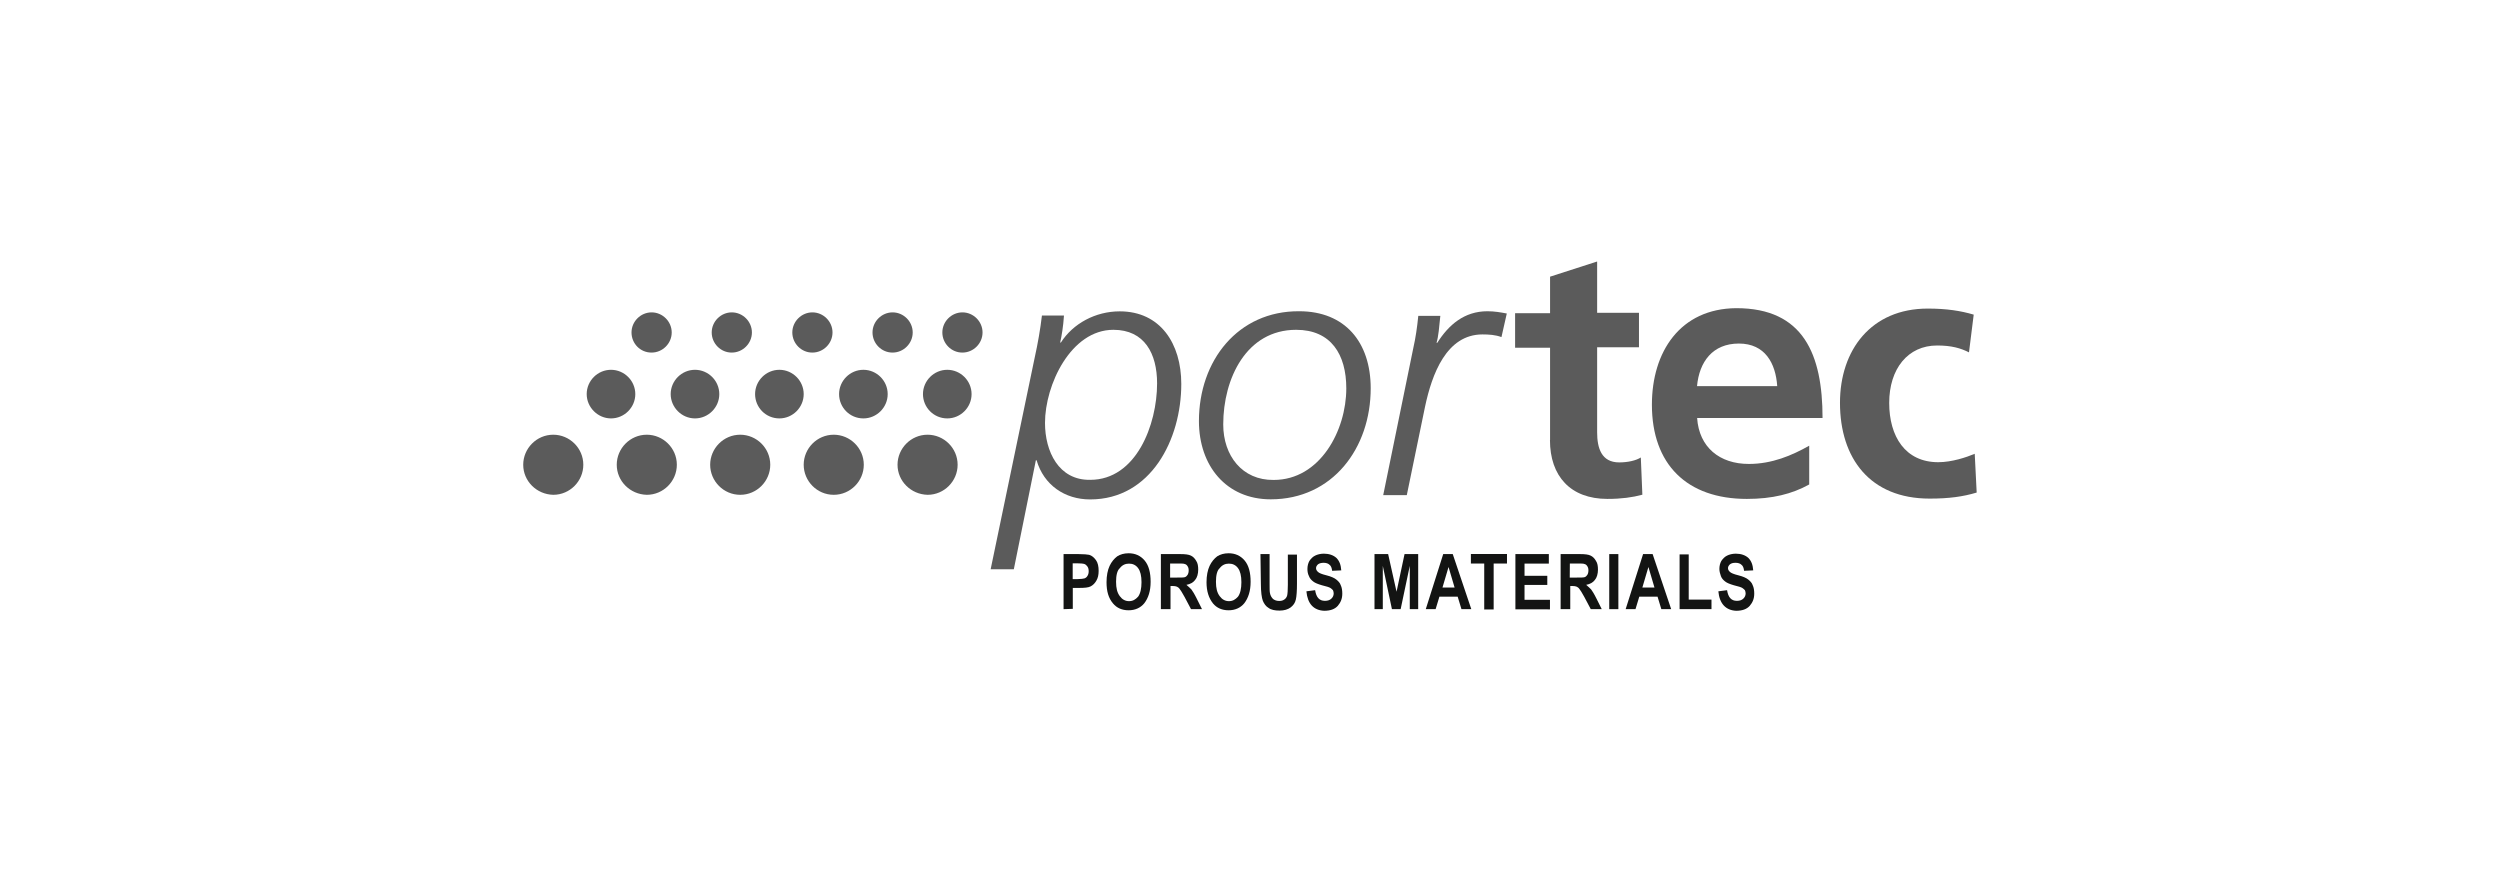 <?xml version="1.0" encoding="utf-8"?>
<!-- Generator: Adobe Illustrator 25.2.1, SVG Export Plug-In . SVG Version: 6.00 Build 0)  -->
<svg version="1.1" id="Ebene_1" xmlns="http://www.w3.org/2000/svg" xmlns:xlink="http://www.w3.org/1999/xlink" x="0px" y="0px"
	 viewBox="0 0 243.78 85.04" style="enable-background:new 0 0 243.78 85.04;" xml:space="preserve">
<style type="text/css">
	.st0{fill:#5B5B5B;}
	.st1{fill:#131413;}
</style>
<g>
	<path class="st0" d="M96.6,55.51h2.26l2.15-10.63h0.07c0.7,2.41,2.74,3.82,5.22,3.82c5.93,0,8.89-5.85,8.89-11.26
		c0-3.93-2.04-7.08-6-7.08c-2.37,0-4.56,1.19-5.74,3.04h-0.07c0.15-0.67,0.3-1.56,0.37-2.63h-2.15c-0.15,1.3-0.41,2.78-0.7,4.08
		L96.6,55.51L96.6,55.51z M101.9,41.24c0-3.71,2.52-9.08,6.67-9.08c3.04,0,4.26,2.33,4.26,5.22c0,4.04-2.04,9.41-6.52,9.41
		C103.23,46.84,101.9,44.02,101.9,41.24L101.9,41.24z"/>
	<path class="st0" d="M116.91,41.06c0,4.37,2.67,7.63,7,7.63c6.04,0,9.75-5,9.75-10.82c0-4.52-2.52-7.52-6.97-7.52
		C120.72,30.31,116.91,35.16,116.91,41.06L116.91,41.06z M119.28,41.39c0-4.48,2.26-9.23,7.11-9.23c3.41,0,4.89,2.41,4.89,5.71
		c0,4.11-2.56,8.93-7.08,8.93C121.13,46.84,119.28,44.43,119.28,41.39L119.28,41.39z"/>
	<path class="st0" d="M134.88,48.28h2.3l1.78-8.63c0.67-3.15,2.08-7.04,5.6-7.04c0.63,0,1.26,0.04,1.85,0.26l0.52-2.3
		c-0.59-0.11-1.19-0.22-1.89-0.22c-2.26,0-3.78,1.33-4.89,3.08h-0.07c0.19-0.63,0.26-1.56,0.37-2.63h-2.15
		c-0.11,1.11-0.26,2.15-0.48,3.11L134.88,48.28L134.88,48.28z"/>
	<path class="st0" d="M151.14,42.91c0,3.52,2,5.74,5.6,5.74c1.37,0,2.45-0.15,3.41-0.41L160,44.61c-0.48,0.3-1.26,0.48-2.11,0.48
		c-1.74,0-2.15-1.41-2.15-2.93v-8.3h4.08V30.5h-4.08v-5l-4.59,1.48v3.56h-3.41v3.37h3.41V42.91L151.14,42.91z"/>
	<path class="st0" d="M165.48,37.65c0.22-2.37,1.52-4.15,4.08-4.15c2.56,0,3.59,1.93,3.74,4.15H165.48L165.48,37.65z M176.42,43.46
		c-1.7,0.96-3.63,1.78-5.89,1.78c-2.85,0-4.85-1.63-5.04-4.48h12.23c0-6.19-1.85-10.71-8.41-10.71c-5.48,0.04-8.23,4.26-8.23,9.41
		c0,5.82,3.41,9.19,9.26,9.19c2.48,0,4.41-0.48,6.08-1.41V43.46L176.42,43.46z"/>
	<path class="st0" d="M192.46,30.68c-1.26-0.37-2.63-0.59-4.48-0.59c-5.52,0-8.56,4.04-8.56,9.19c0,5.41,2.93,9.34,8.74,9.34
		c1.89,0,3.26-0.19,4.59-0.59l-0.19-3.78c-0.78,0.33-2.22,0.82-3.56,0.82c-3.22,0-4.78-2.52-4.78-5.78c0-3.33,1.82-5.6,4.67-5.6
		c1.41,0,2.3,0.26,3.11,0.67L192.46,30.68L192.46,30.68z"/>
	<path class="st0" d="M51.02,45.32c0-1.59,1.3-2.93,2.93-2.93c1.59,0,2.93,1.3,2.93,2.93c0,1.59-1.3,2.93-2.93,2.93
		C52.32,48.21,51.02,46.91,51.02,45.32L51.02,45.32z"/>
	<path class="st0" d="M60.14,45.32c0-1.59,1.3-2.93,2.93-2.93c1.59,0,2.93,1.3,2.93,2.93c0,1.59-1.3,2.93-2.93,2.93
		C61.44,48.21,60.14,46.91,60.14,45.32L60.14,45.32z"/>
	<path class="st0" d="M69.25,45.32c0-1.59,1.3-2.93,2.93-2.93c1.59,0,2.93,1.3,2.93,2.93c0,1.59-1.3,2.93-2.93,2.93
		S69.25,46.91,69.25,45.32L69.25,45.32z"/>
	<path class="st0" d="M78.37,45.32c0-1.59,1.3-2.93,2.93-2.93c1.59,0,2.93,1.3,2.93,2.93c0,1.59-1.3,2.93-2.93,2.93
		S78.37,46.91,78.37,45.32L78.37,45.32z"/>
	<path class="st0" d="M87.52,45.32c0-1.59,1.3-2.93,2.93-2.93c1.59,0,2.93,1.3,2.93,2.93c0,1.59-1.3,2.93-2.93,2.93
		C88.82,48.21,87.52,46.91,87.52,45.32L87.52,45.32z"/>
	<path class="st0" d="M57.21,38.43c0-1.3,1.07-2.37,2.37-2.37c1.3,0,2.37,1.07,2.37,2.37c0,1.3-1.07,2.37-2.37,2.37
		C58.29,40.8,57.21,39.72,57.21,38.43L57.21,38.43z"/>
	<path class="st0" d="M65.4,38.43c0-1.3,1.07-2.37,2.37-2.37s2.37,1.07,2.37,2.37c0,1.3-1.07,2.37-2.37,2.37S65.4,39.72,65.4,38.43
		L65.4,38.43z"/>
	<path class="st0" d="M73.63,38.43c0-1.3,1.07-2.37,2.37-2.37s2.37,1.07,2.37,2.37c0,1.3-1.07,2.37-2.37,2.37
		C74.66,40.8,73.63,39.72,73.63,38.43L73.63,38.43z"/>
	<path class="st0" d="M81.82,38.43c0-1.3,1.07-2.37,2.37-2.37s2.37,1.07,2.37,2.37c0,1.3-1.07,2.37-2.37,2.37
		C82.85,40.8,81.82,39.72,81.82,38.43L81.82,38.43z"/>
	<path class="st0" d="M90,38.43c0-1.3,1.07-2.37,2.37-2.37s2.37,1.07,2.37,2.37c0,1.3-1.07,2.37-2.37,2.37
		C91.04,40.8,90,39.72,90,38.43L90,38.43z"/>
	<path class="st0" d="M61.58,32.42c0-1.07,0.89-1.96,1.96-1.96s1.96,0.89,1.96,1.96c0,1.07-0.89,1.96-1.96,1.96
		C62.44,34.39,61.58,33.5,61.58,32.42L61.58,32.42z"/>
	<path class="st0" d="M69.4,32.42c0-1.07,0.89-1.96,1.96-1.96s1.96,0.89,1.96,1.96c0,1.07-0.89,1.96-1.96,1.96
		C70.29,34.39,69.4,33.5,69.4,32.42L69.4,32.42z"/>
	<path class="st0" d="M77.26,32.42c0-1.07,0.89-1.96,1.96-1.96c1.07,0,1.96,0.89,1.96,1.96c0,1.07-0.89,1.96-1.96,1.96
		C78.15,34.39,77.26,33.5,77.26,32.42L77.26,32.42z"/>
	<path class="st0" d="M85.08,32.42c0-1.07,0.89-1.96,1.96-1.96S89,31.35,89,32.42c0,1.07-0.89,1.96-1.96,1.96
		C85.97,34.39,85.08,33.5,85.08,32.42L85.08,32.42z"/>
	<path class="st0" d="M91.89,32.42c0-1.07,0.89-1.96,1.96-1.96s1.96,0.89,1.96,1.96c0,1.07-0.89,1.96-1.96,1.96
		C92.78,34.39,91.89,33.5,91.89,32.42L91.89,32.42z"/>
	<g>
		<path class="st1" d="M103.71,59.4v-5.37h1.45c0.52,0,0.89,0.04,1.04,0.07c0.26,0.07,0.48,0.26,0.67,0.52
			c0.19,0.26,0.26,0.63,0.26,1.04s-0.07,0.7-0.22,0.96c-0.15,0.26-0.33,0.44-0.56,0.56s-0.59,0.15-1.15,0.15h-0.59v2.04L103.71,59.4
			L103.71,59.4z M104.6,54.95v1.52h0.48c0.33,0,0.56-0.04,0.67-0.07c0.11-0.04,0.22-0.11,0.3-0.26c0.07-0.11,0.11-0.26,0.11-0.44
			c0-0.19-0.04-0.33-0.11-0.44c-0.07-0.11-0.19-0.22-0.3-0.26c-0.11-0.04-0.37-0.07-0.74-0.07h-0.41V54.95z"/>
		<path class="st1" d="M107.9,56.77c0-0.63,0.11-1.19,0.3-1.59s0.44-0.7,0.74-0.93c0.3-0.19,0.67-0.3,1.11-0.3
			c0.63,0,1.15,0.22,1.56,0.7c0.41,0.48,0.59,1.19,0.59,2.08s-0.22,1.59-0.63,2.11c-0.37,0.44-0.89,0.67-1.52,0.67
			c-0.63,0-1.15-0.22-1.52-0.67C108.09,58.32,107.9,57.66,107.9,56.77z M108.83,56.73c0,0.63,0.11,1.07,0.37,1.41
			c0.22,0.3,0.52,0.48,0.89,0.48c0.37,0,0.63-0.15,0.89-0.44c0.22-0.3,0.33-0.78,0.33-1.41s-0.11-1.07-0.33-1.37
			c-0.22-0.3-0.52-0.44-0.89-0.44c-0.37,0-0.67,0.15-0.89,0.44C108.94,55.62,108.83,56.1,108.83,56.73z"/>
		<path class="st1" d="M113.2,59.4v-5.37h1.89c0.48,0,0.82,0.04,1.04,0.15c0.22,0.11,0.37,0.26,0.52,0.52
			c0.15,0.22,0.19,0.52,0.19,0.85c0,0.41-0.11,0.78-0.3,1c-0.19,0.26-0.48,0.41-0.85,0.48c0.19,0.15,0.33,0.3,0.48,0.44
			c0.11,0.15,0.3,0.44,0.52,0.89l0.52,1.04h-1.07l-0.63-1.19c-0.22-0.41-0.41-0.7-0.48-0.78c-0.07-0.11-0.19-0.19-0.26-0.22
			c-0.11-0.04-0.22-0.07-0.44-0.07h-0.19v2.26L113.2,59.4L113.2,59.4z M114.09,56.32h0.67c0.41,0,0.67,0,0.78-0.04
			c0.11-0.04,0.19-0.11,0.26-0.22c0.07-0.11,0.11-0.26,0.11-0.44c0-0.19-0.04-0.3-0.11-0.41c-0.07-0.11-0.15-0.19-0.3-0.22
			c-0.07-0.04-0.33-0.04-0.7-0.04h-0.7V56.32L114.09,56.32z"/>
		<path class="st1" d="M117.65,56.77c0-0.63,0.11-1.19,0.3-1.59s0.44-0.7,0.74-0.93c0.3-0.19,0.67-0.3,1.11-0.3
			c0.63,0,1.15,0.22,1.56,0.7c0.41,0.48,0.59,1.19,0.59,2.08s-0.22,1.59-0.63,2.11c-0.37,0.44-0.89,0.67-1.52,0.67
			c-0.63,0-1.15-0.22-1.52-0.67C117.87,58.32,117.65,57.66,117.65,56.77z M118.57,56.73c0,0.63,0.11,1.07,0.37,1.41
			c0.22,0.3,0.52,0.48,0.89,0.48c0.37,0,0.63-0.15,0.89-0.44c0.22-0.3,0.33-0.78,0.33-1.41s-0.11-1.07-0.33-1.37
			c-0.22-0.3-0.52-0.44-0.89-0.44c-0.37,0-0.67,0.15-0.89,0.44C118.68,55.62,118.57,56.1,118.57,56.73z"/>
		<path class="st1" d="M122.91,54.03h0.89v2.93c0,0.44,0,0.74,0.04,0.89c0.04,0.22,0.15,0.41,0.3,0.56
			c0.15,0.11,0.33,0.19,0.59,0.19c0.22,0,0.37-0.04,0.52-0.15c0.11-0.07,0.22-0.22,0.26-0.37s0.07-0.52,0.07-1.04v-2.96h0.89v2.82
			c0,0.7-0.04,1.26-0.11,1.56c-0.07,0.33-0.26,0.59-0.52,0.78c-0.26,0.19-0.63,0.3-1.07,0.3s-0.82-0.07-1.07-0.26
			c-0.26-0.15-0.44-0.41-0.56-0.7c-0.11-0.3-0.19-0.85-0.19-1.67L122.91,54.03L122.91,54.03z"/>
		<path class="st1" d="M127.39,57.66l0.85-0.11c0.11,0.7,0.41,1.04,0.96,1.04c0.26,0,0.48-0.07,0.63-0.22
			c0.15-0.15,0.22-0.3,0.22-0.52c0-0.11-0.04-0.22-0.07-0.3c-0.07-0.07-0.15-0.15-0.26-0.22s-0.37-0.15-0.82-0.26
			c-0.37-0.11-0.67-0.22-0.85-0.37c-0.19-0.15-0.33-0.3-0.41-0.52c-0.11-0.22-0.15-0.44-0.15-0.7c0-0.3,0.07-0.56,0.19-0.78
			c0.15-0.22,0.33-0.41,0.56-0.52c0.22-0.11,0.52-0.19,0.85-0.19c0.52,0,0.93,0.15,1.22,0.41c0.3,0.3,0.44,0.67,0.48,1.22
			l-0.89,0.04c-0.04-0.3-0.11-0.48-0.26-0.59c-0.11-0.11-0.3-0.19-0.56-0.19c-0.22,0-0.41,0.04-0.56,0.15
			c-0.11,0.11-0.19,0.22-0.19,0.37c0,0.15,0.07,0.26,0.19,0.37c0.11,0.11,0.37,0.22,0.82,0.33c0.44,0.11,0.78,0.26,0.96,0.41
			c0.19,0.15,0.37,0.33,0.44,0.56c0.11,0.22,0.15,0.52,0.15,0.82c0,0.48-0.15,0.85-0.44,1.19c-0.3,0.33-0.74,0.48-1.33,0.48
			C128.1,59.51,127.5,58.88,127.39,57.66z"/>
		<path class="st1" d="M134.03,59.4v-5.37h1.33l0.82,3.67l0.78-3.67h1.33v5.37h-0.82v-4.22l-0.89,4.22h-0.85l-0.89-4.22v4.22H134.03
			z"/>
		<path class="st1" d="M143.47,59.4h-0.96l-0.37-1.22h-1.78l-0.37,1.22h-0.96l1.7-5.37h0.93L143.47,59.4z M141.84,57.29l-0.59-2
			l-0.59,2H141.84z"/>
		<path class="st1" d="M144.73,59.4v-4.45h-1.3v-0.93h3.52v0.93h-1.3v4.48h-0.93V59.4z"/>
		<path class="st1" d="M147.77,59.4v-5.37h3.26v0.93h-2.37v1.19h2.22v0.89h-2.22v1.45h2.48v0.93H147.77L147.77,59.4z"/>
		<path class="st1" d="M152.18,59.4v-5.37h1.89c0.48,0,0.82,0.04,1.04,0.15c0.22,0.11,0.37,0.26,0.52,0.52
			c0.15,0.22,0.19,0.52,0.19,0.85c0,0.41-0.11,0.78-0.3,1c-0.19,0.26-0.48,0.41-0.85,0.48c0.19,0.15,0.33,0.3,0.48,0.44
			c0.11,0.15,0.3,0.44,0.52,0.89l0.52,1.04h-1.07l-0.63-1.19c-0.22-0.41-0.41-0.7-0.48-0.78c-0.07-0.11-0.19-0.19-0.26-0.22
			c-0.11-0.04-0.22-0.07-0.44-0.07h-0.19v2.26L152.18,59.4L152.18,59.4z M153.07,56.32h0.67c0.41,0,0.67,0,0.78-0.04
			c0.11-0.04,0.19-0.11,0.26-0.22c0.07-0.11,0.11-0.26,0.11-0.44c0-0.19-0.04-0.3-0.11-0.41c-0.07-0.11-0.15-0.19-0.3-0.22
			c-0.07-0.04-0.33-0.04-0.7-0.04h-0.7L153.07,56.32L153.07,56.32z"/>
		<path class="st1" d="M156.92,59.4v-5.37h0.89v5.37H156.92z"/>
		<path class="st1" d="M162.96,59.4H162l-0.37-1.22h-1.78l-0.37,1.22h-0.96l1.7-5.37h0.93L162.96,59.4z M161.33,57.29l-0.59-2
			l-0.59,2H161.33z"/>
		<path class="st1" d="M163.78,59.4v-5.34h0.89v4.41h2.22v0.93H163.78z"/>
		<path class="st1" d="M167.56,57.66l0.85-0.11c0.11,0.7,0.41,1.04,0.96,1.04c0.26,0,0.48-0.07,0.63-0.22
			c0.15-0.15,0.22-0.3,0.22-0.52c0-0.11-0.04-0.22-0.07-0.3c-0.07-0.07-0.15-0.15-0.26-0.22c-0.11-0.07-0.37-0.15-0.82-0.26
			c-0.37-0.11-0.67-0.22-0.85-0.37c-0.19-0.15-0.33-0.3-0.41-0.52c-0.07-0.22-0.15-0.44-0.15-0.7c0-0.3,0.07-0.56,0.19-0.78
			c0.15-0.22,0.33-0.41,0.56-0.52c0.22-0.11,0.52-0.19,0.85-0.19c0.52,0,0.93,0.15,1.22,0.41c0.3,0.3,0.44,0.67,0.48,1.22
			l-0.89,0.04c-0.04-0.3-0.11-0.48-0.26-0.59c-0.11-0.11-0.3-0.19-0.56-0.19s-0.41,0.04-0.56,0.15c-0.11,0.11-0.19,0.22-0.19,0.37
			c0,0.15,0.07,0.26,0.19,0.37s0.37,0.22,0.82,0.33c0.44,0.11,0.78,0.26,0.96,0.41c0.19,0.15,0.37,0.33,0.44,0.56
			c0.11,0.22,0.15,0.52,0.15,0.82c0,0.48-0.15,0.85-0.44,1.19c-0.3,0.33-0.74,0.48-1.33,0.48C168.3,59.51,167.67,58.88,167.56,57.66
			z"/>
	</g>
</g>
</svg>
